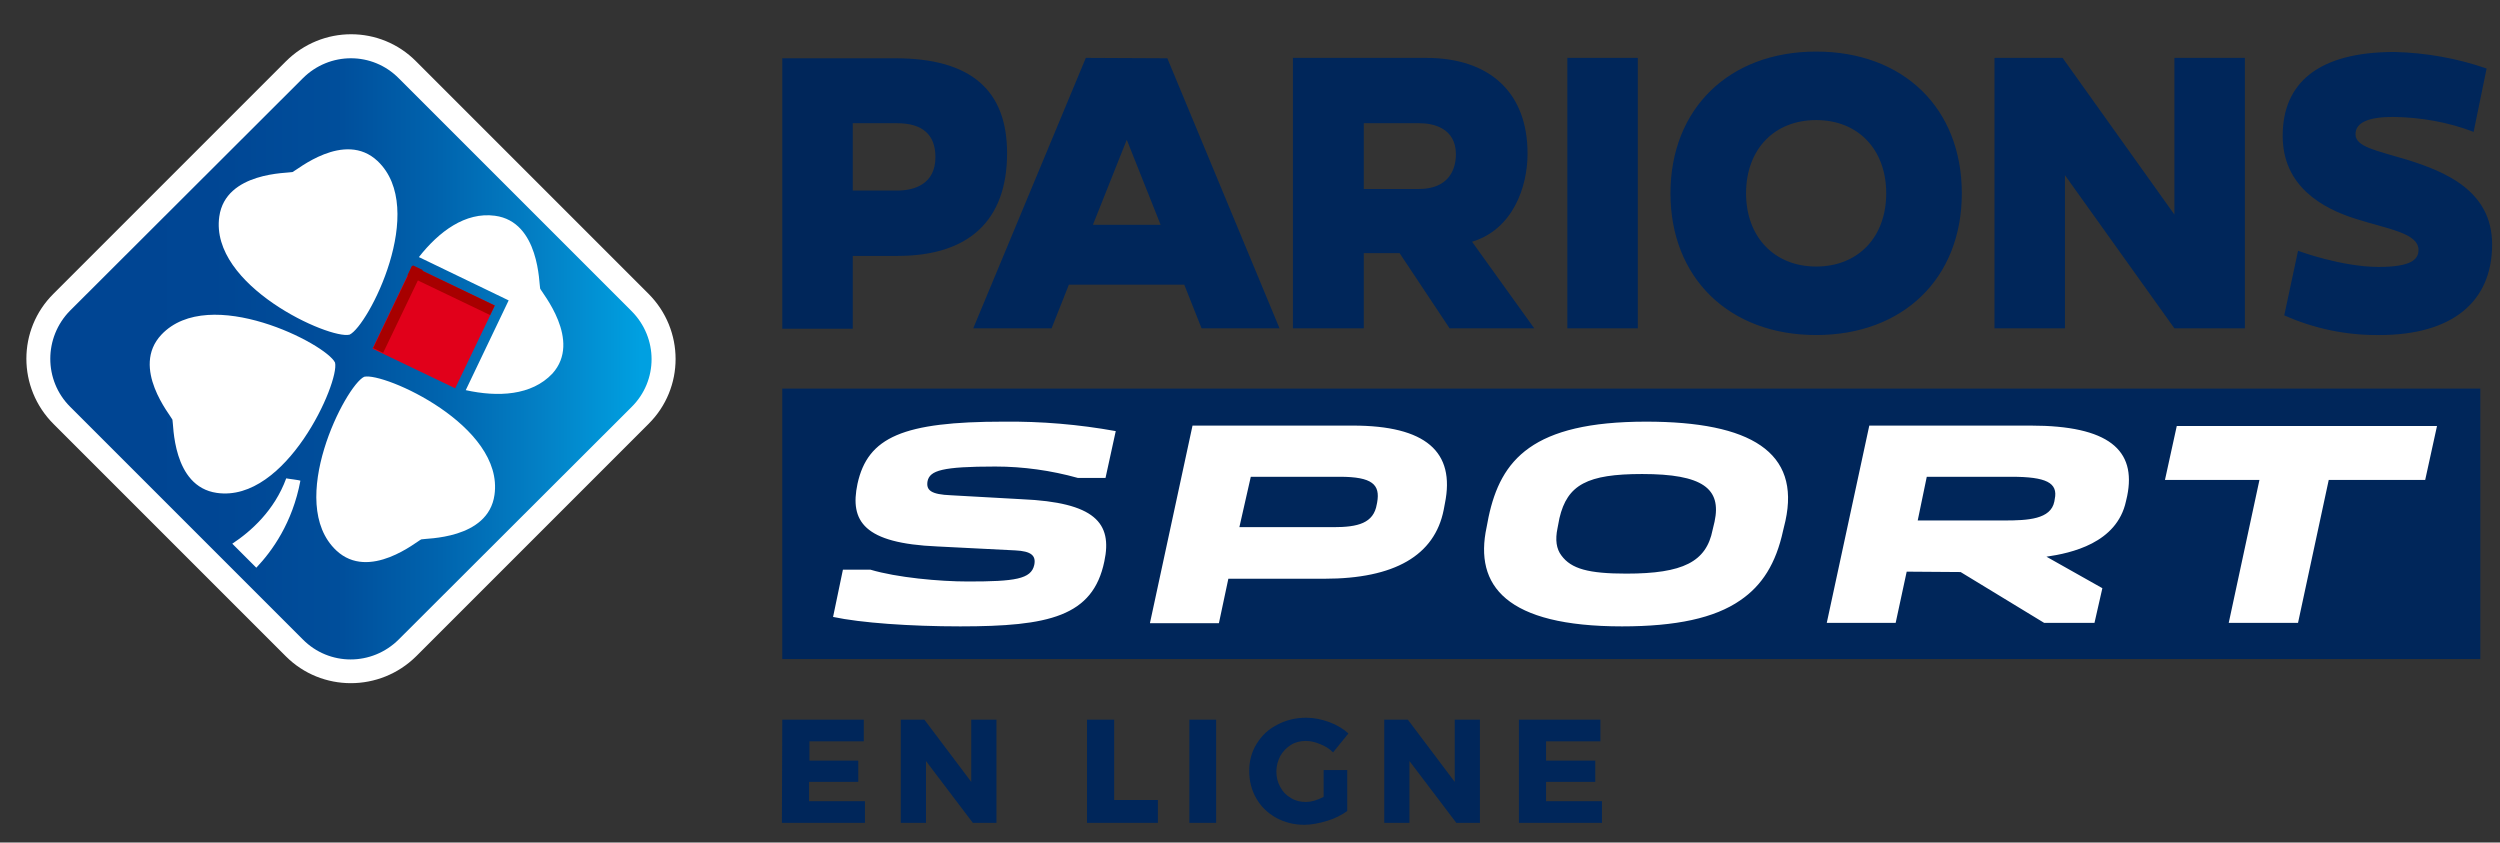 <svg xmlns="http://www.w3.org/2000/svg" viewBox="0 0 635 214" width="635" height="214">
	<rect x="0" y="0" width="635" height="214" fill="#333333" stroke="none"/>
	<defs>
		<linearGradient id="grd1" gradientUnits="userSpaceOnUse"  x1="162.63" y1="91.15" x2="9.11" y2="91.15">
			<stop offset="0" stop-color="#00a0e1"  />
			<stop offset="0.01" stop-color="#009edf"  />
			<stop offset="0.16" stop-color="#0381c6"  />
			<stop offset="0.33" stop-color="#0064ae"  />
			<stop offset="0.501" stop-color="#004e9b"  />
			<stop offset="0.71" stop-color="#004694"  />
			<stop offset="1" stop-color="#004492"  />
		</linearGradient>
	</defs>
	<style>
		tspan { white-space:pre }
		.shp0 { fill: #00265a } 
		.shp1 { fill: #ffffff } 
		.shp2 { fill: url(#grd1) } 
		.shp3 { fill: #e1001a } 
		.shp4 { fill: #a70000 } 
	</style>
	<g id="Layer">
		<g id="Layer">
			<g id="Layer">
				<g id="Layer">
					<path id="Layer" fill-rule="evenodd" class="shp0" d="M228 65L216.6 65L216.6 83.5L198.7 83.5L198.7 14.8L227.4 14.8C246.6 14.8 255.8 22.9 255.8 38.9C255.8 56.1 246 65 228 65ZM237.6 39.9C237.6 34.2 234.3 31.3 227.9 31.3L216.6 31.3L216.6 48.4L227.9 48.4C232.2 48.4 237.6 46.8 237.6 39.9ZM633 62.1C633 76.7 622.8 85.1 604.4 85.1C596.1 85.2 587.8 83.5 580.2 80.1L583.7 63.7C583.7 63.7 594.7 67.8 604.2 67.8C612.6 67.8 614.3 65.8 614.3 63.5C614.3 59.2 606.6 58.2 598.4 55.6C589.8 52.9 579.8 47.3 579.8 34.5C579.8 21.1 588.8 13.2 608.2 13.2C616.2 13.4 624.1 14.8 631.6 17.4L628.3 33.5C621.8 31 614.9 29.8 607.9 29.7C601.6 29.7 598.3 31.1 598.3 34.1C598.3 37.3 603.5 38.2 611.5 40.6C621 43.6 633 48.4 633 62.1ZM552.3 14.7L570.2 14.7L570.2 83.4L552.3 83.4L524.5 44.5L524.5 83.4L506.6 83.4L506.6 14.7L523.9 14.7L552.3 54.5L552.3 14.7ZM461.3 13.1C483.5 13.1 498.3 27.5 498.3 49.1C498.3 70.7 483.4 85.1 461.3 85.1C439.2 85.1 424.3 70.6 424.3 49.1C424.3 27.6 439.2 13.1 461.3 13.1ZM461.3 67.7C472 67.7 479.1 60.2 479.1 49.1C479.1 38 472 30.5 461.3 30.5C450.6 30.5 443.5 38 443.5 49.1C443.5 60.2 450.7 67.7 461.3 67.7ZM296.5 14.8L325 83.4L305.2 83.4L300.8 72.3L271.5 72.3L267.1 83.4L247.2 83.4L275.8 14.7L296.5 14.8ZM294.8 57.1L286.2 35.5L277.6 57.1L294.8 57.1ZM398.1 14.7L416 14.7L416 83.4L398.1 83.4L398.1 14.7ZM373.9 61.4L389.7 83.4L368.2 83.4L355.5 64.3L346.4 64.3L346.4 83.4L328.4 83.4L328.4 14.7L362.2 14.7C378.5 14.7 388 23.6 388 39C388 47.6 384.2 58.3 373.9 61.4ZM360.4 48C368 48 369.8 43 369.8 39.2C369.8 32.5 364 31.3 360.6 31.3L346.4 31.3L346.4 48L360.4 48Z" />
					<path id="Layer" class="shp0" d="M630 167.4L198.7 167.4L198.7 98.7L630 98.7L630 167.4Z" />
					<path id="Layer" fill-rule="evenodd" class="shp1" d="M412 159.1C382.6 159.1 374.4 148.8 377.6 133.9L378.1 131.3C381.2 116.8 389.2 107.1 418.1 107.1C444.8 107.1 457.3 114.9 453.5 132.3L452.9 134.8C451.1 143.1 447.6 148.7 442 152.5C435.5 157 425.7 159.1 412 159.1ZM396.1 131.6L395.6 134.2C395 137.1 395.3 139.4 396.6 141.1C399.1 144.5 403.5 145.7 413.1 145.7C427.5 145.7 433.4 142.7 435 134.6L435.5 132.5C437.3 124.1 432.5 120.4 417.1 120.4C403.2 120.4 398.1 123.1 396.1 131.6ZM243.9 159.1C231.1 159.1 218.6 158.2 211.6 156.7L214.1 144.7L221.1 144.7C227.8 146.7 238.6 147.7 245.9 147.7C257.8 147.7 261.9 147.1 262.7 143.5C263.2 141.1 261.9 140 257.9 139.8L238.1 138.8C219.4 138 215.8 132.4 217.8 122.9C220.4 111 229.4 107.1 254.9 107.1C264.5 107 274 107.8 283.4 109.5L280.8 121.4L273.8 121.4C267 119.5 259.9 118.5 252.8 118.5C239.3 118.5 236.2 119.5 235.6 122.2C235.2 124.5 236.4 125.6 241.6 125.8L259.5 126.8C278.1 127.6 282.6 132.8 280.5 142.6C277.6 156.6 266.4 159.1 243.9 159.1ZM566.1 158.2L573.9 121.9L549.9 121.9L552.9 108.2L619 108.2L616 121.9L591.5 121.9L583.7 158.2L566.1 158.2ZM519.2 158.2L498 145.3L484.3 145.2L481.5 158.2L464 158.2L474.8 108.1L515.8 108.1C535.6 108.1 542.7 114.3 540.3 126L540 127.3C537.7 138 526 140.5 519.8 141.4L534 149.4L532 158.2L519.2 158.2ZM487.1 132.2L509.1 132.2C515.1 132.2 520.9 131.9 521.8 127.4L521.9 126.8C522.8 122.6 519.7 121.1 510.9 121.1L489.4 121.1L487.1 132.2ZM292.1 158.2L302.9 108.1L343.6 108.1C362.1 108.1 369.7 114.7 367 127.9L366.7 129.5C364.4 141.1 354.2 147 336.4 147L312 147L309.6 158.3L292.1 158.3L292.1 158.2ZM314.8 133.9L338.7 133.9C344.9 133.9 348.9 132.9 349.7 128.1L349.8 127.6C350.6 123.1 348.6 121.1 340.3 121.1L317.7 121.1L314.8 133.9Z" />
					<g id="Layer">
						<path id="Layer" class="shp1" d="M72.6 166.7L13.6 107.7C4.4 98.5 4.4 83.7 13.6 74.6L72.6 15.6C81.8 6.4 96.6 6.4 105.7 15.6L164.7 74.6C173.9 83.8 173.9 98.6 164.7 107.7L105.7 166.7C96.5 175.8 81.7 175.8 72.6 166.7Z" />
					</g>
					<g id="Layer">
						<path id="Layer" class="shp2" d="M17.8 78.9L76.9 19.9C83.7 13.1 94.6 13.1 101.3 19.9L160.4 79C167.2 85.8 167.2 96.7 160.4 103.4L101.3 162.4C94.5 169.2 83.6 169.2 76.9 162.4L17.8 103.3C11.1 96.6 11.1 85.7 17.8 78.9Z" />
						<path id="Layer" class="shp1" d="M137.2 73.3C136.9 72.3 137.1 56.3 125.7 54.8C118.2 53.8 111.5 58.8 106.4 65.3L129.2 76.3L118.3 99.1C126.5 100.9 135 100.5 140.3 94.9C147.9 86.5 137.6 74.3 137.2 73.3ZM92.5 95.7C87.8 97.9 72.5 127.6 85.4 139.8C93.8 147.7 106 137.4 107 137C108 136.7 124 137.1 125.6 125.7C128.1 108.1 97.5 94.5 92.5 95.7ZM88.8 85C93.5 82.8 108.8 53.1 95.9 40.9C87.5 33 75.3 43.3 74.3 43.7C73.3 44 57.3 43.6 55.7 55C53.2 72.6 83.8 86.3 88.8 85L88.8 85ZM85.1 92.1C82.9 87.4 53.2 72.1 41 85C33.1 93.4 43.4 105.6 43.8 106.6C44.1 107.6 43.7 123.6 55.1 125.2C72.7 127.7 86.3 97.1 85.1 92.1L85.1 92.1ZM59 138.1L65.1 144.2C69.1 140 74.3 132.8 76.3 122.1C75.9 121.9 73 121.6 72.7 121.5C69.7 129.7 63.7 135 59 138.1L59 138.1Z" />
						<path id="Layer" class="shp3" d="M94.6 88.56L104.68 67.55L125.69 77.62L115.61 98.63L94.6 88.56Z" />
						<path id="Layer" class="shp4" d="M103.48 69.96L104.65 67.52L125.66 77.6L124.49 80.03L103.48 69.96Z" />
						<path id="Layer" class="shp4" d="M94.8 88.4L104.87 67.39L107.4 68.6L97.32 89.61L94.8 88.4Z" />
					</g>
				</g>
			</g>
		</g>
		<path id="Layer" class="shp0" d="M198.7 182.8L219.4 182.8L219.4 188.3L205.6 188.3L205.6 193.2L218 193.2L218 198.6L205.5 198.6L205.5 203.5L219.7 203.5L219.7 209L198.6 209L198.7 182.8L198.7 182.8ZM246.7 182.8L253.1 182.8L253.1 209L247.1 209L235.2 193.3L235.2 209L228.8 209L228.8 182.8L234.8 182.8L246.7 198.6L246.7 182.8ZM276.2 182.8L283 182.8L283 203.2L294.1 203.2L294.1 209L276.1 209L276.1 182.8L276.2 182.8ZM302.1 182.8L308.9 182.8L308.9 209L302.1 209L302.1 182.8ZM336.3 195.6L342.2 195.6L342.2 206C340.8 207 339.1 207.9 337.1 208.5C335.1 209.1 333.1 209.5 331.3 209.5C328.7 209.5 326.3 208.9 324.1 207.7C322 206.5 320.3 204.9 319.1 202.8C317.9 200.7 317.3 198.4 317.3 195.8C317.3 193.3 317.9 191 319.2 188.9C320.5 186.8 322.2 185.2 324.4 184.1C326.6 182.9 329.1 182.3 331.8 182.3C333.7 182.3 335.7 182.7 337.6 183.4C339.5 184.1 341.2 185.1 342.5 186.3L338.6 191.1C337.7 190.2 336.6 189.5 335.3 189C334.1 188.5 332.9 188.2 331.7 188.2C330.3 188.2 329 188.5 327.9 189.2C326.8 189.9 325.9 190.8 325.2 192C324.6 193.2 324.2 194.5 324.2 195.9C324.2 197.4 324.5 198.7 325.2 199.9C325.8 201.1 326.7 202 327.9 202.7C329 203.4 330.3 203.7 331.7 203.7C333 203.7 334.5 203.3 336.2 202.4L336.2 195.6L336.3 195.6L336.3 195.6ZM369.5 182.8L375.9 182.8L375.9 209L369.9 209L358 193.3L358 209L351.6 209L351.6 182.8L357.6 182.8L369.5 198.6L369.5 182.8ZM385.8 182.8L406.5 182.8L406.5 188.3L392.7 188.3L392.7 193.2L405.2 193.2L405.2 198.6L392.7 198.6L392.7 203.5L406.9 203.5L406.9 209L385.8 209L385.8 182.8L385.8 182.8Z" />
	</g>
</svg>